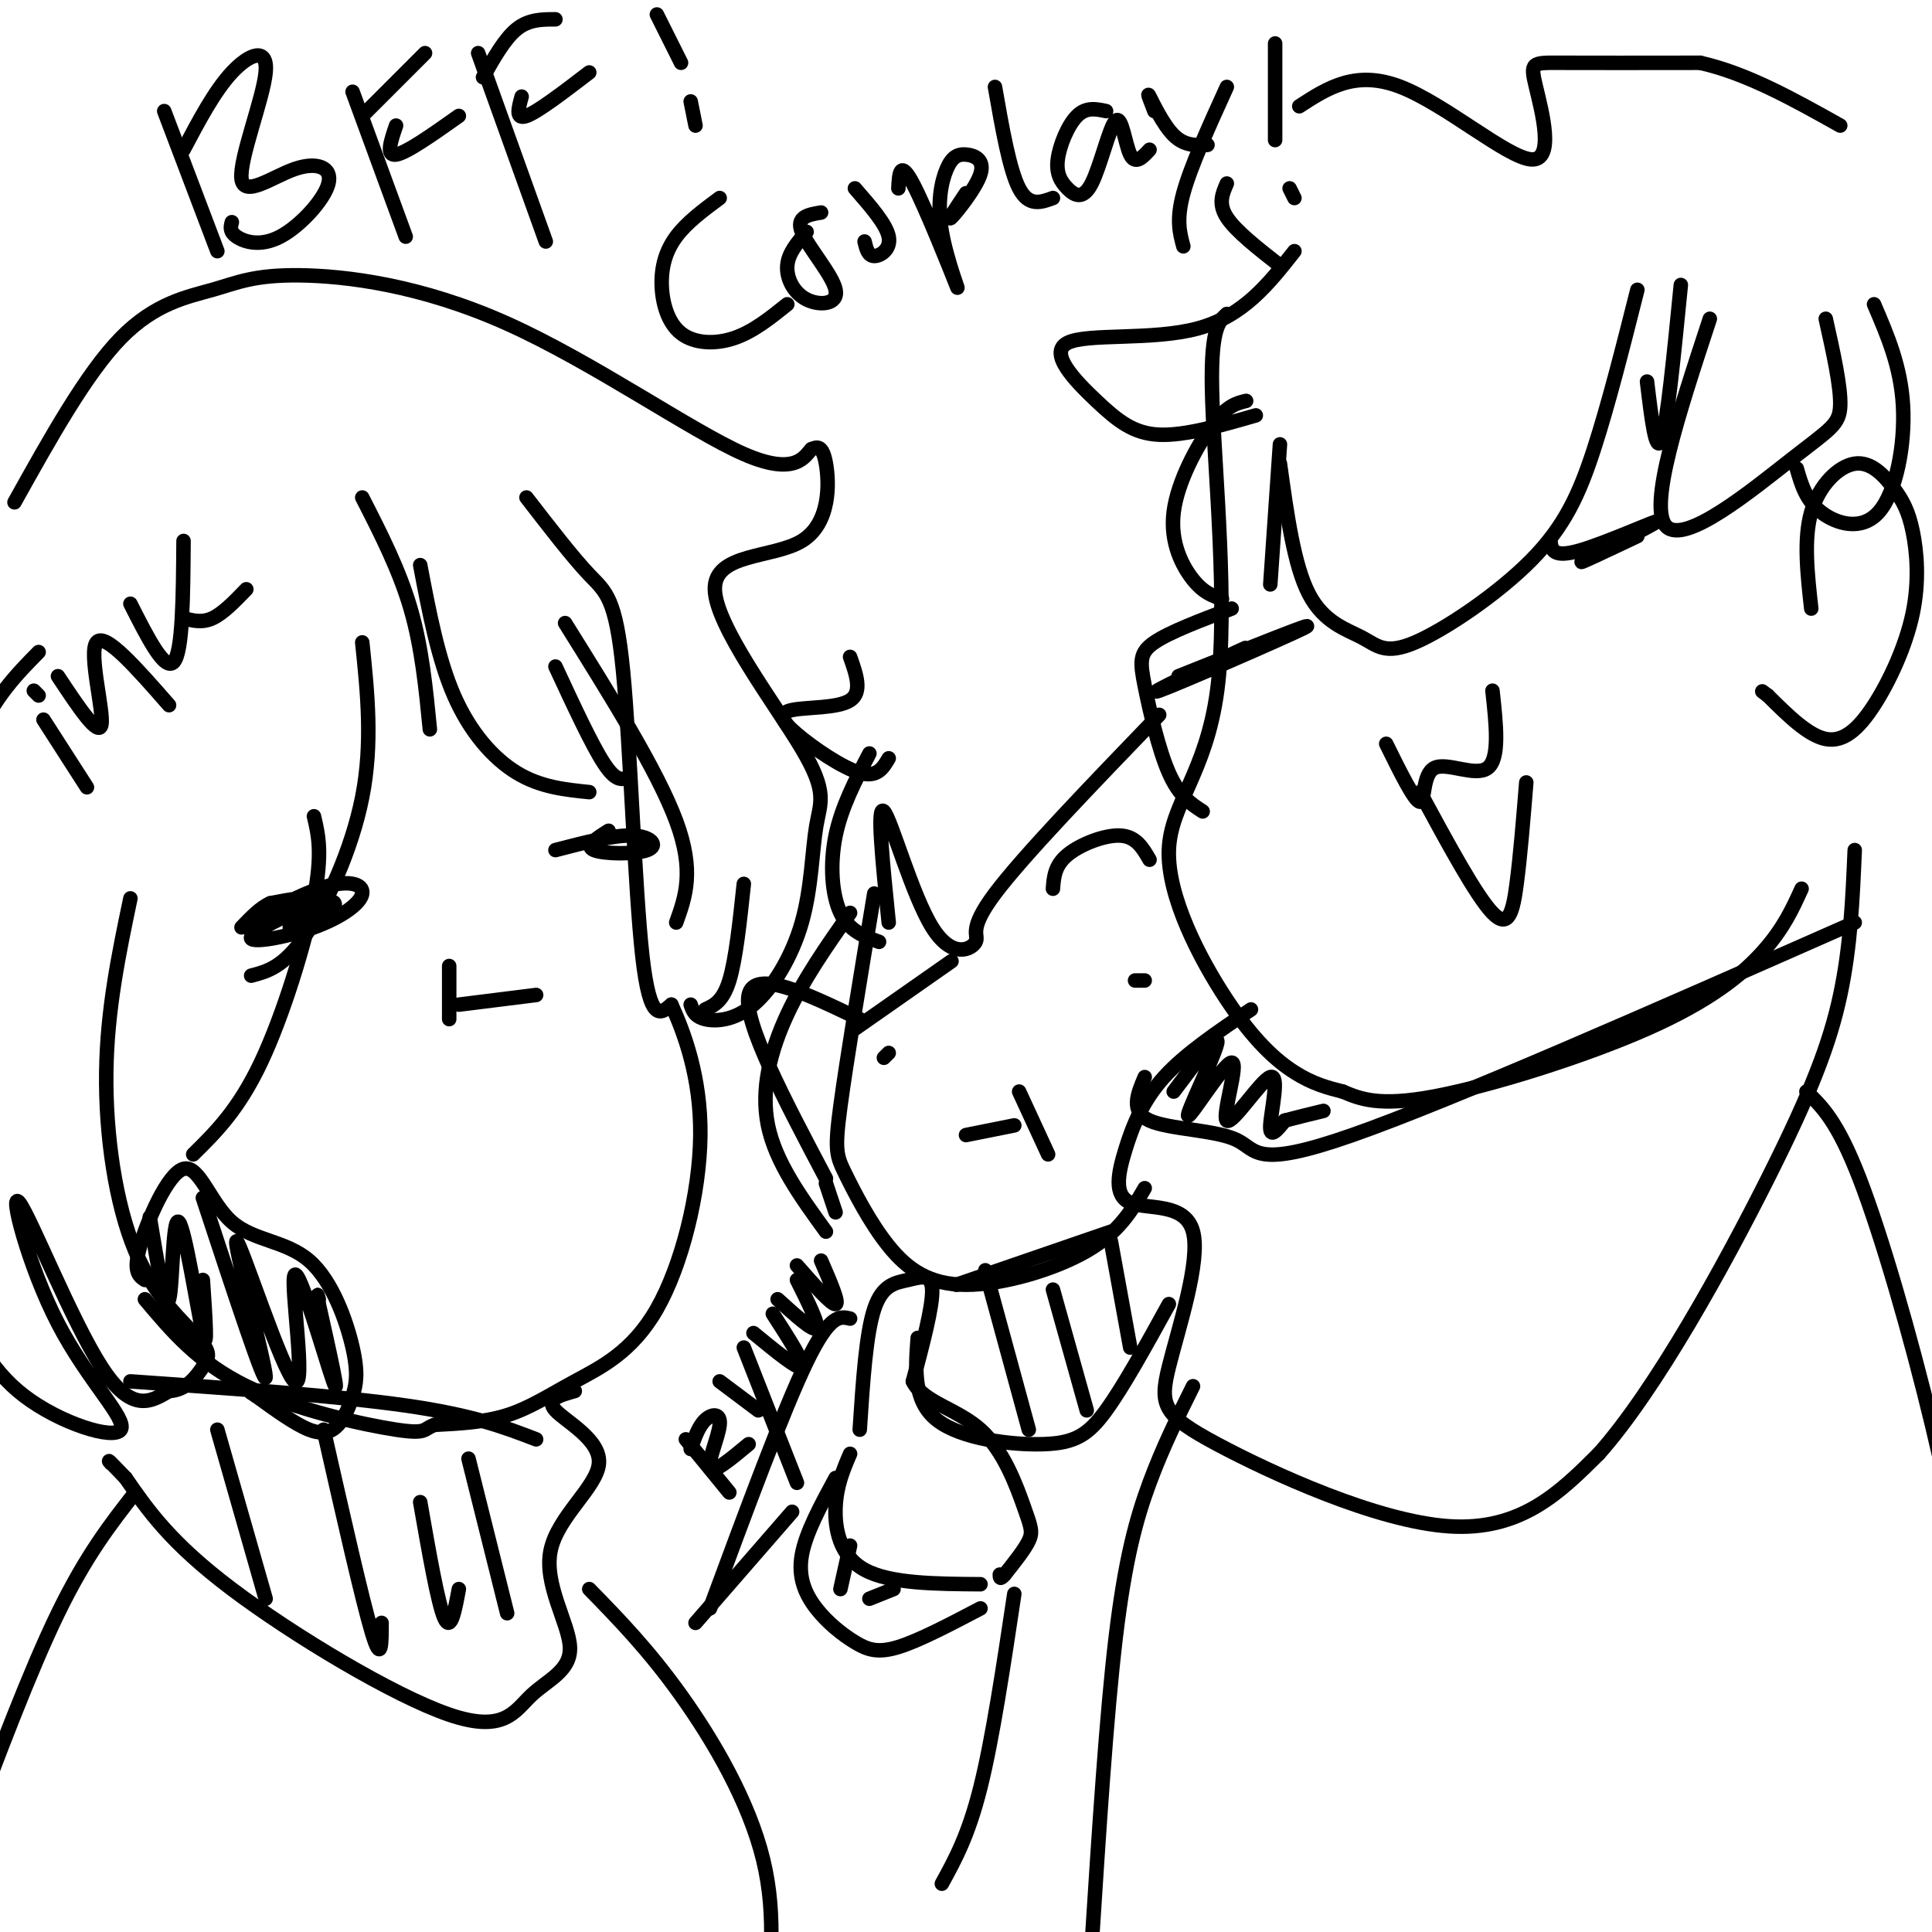 <svg viewBox='0 0 400 400' version='1.1' xmlns='http://www.w3.org/2000/svg' xmlns:xlink='http://www.w3.org/1999/xlink'><g fill='none' stroke='#000000' stroke-width='3' stroke-linecap='round' stroke-linejoin='round'><path d='M109,103c4.786,6.196 9.571,12.393 13,16c3.429,3.607 5.500,4.625 7,20c1.500,15.375 2.429,45.107 4,59c1.571,13.893 3.786,11.946 6,10'/><path d='M139,208c2.604,5.693 6.115,14.926 6,27c-0.115,12.074 -3.856,26.989 -9,36c-5.144,9.011 -11.693,12.118 -17,15c-5.307,2.882 -9.374,5.538 -14,7c-4.626,1.462 -9.813,1.731 -15,2'/><path d='M90,295c-2.536,0.857 -1.375,2.000 -8,1c-6.625,-1.000 -21.036,-4.143 -31,-9c-9.964,-4.857 -15.482,-11.429 -21,-18'/><path d='M95,208c0.000,0.000 16.000,-2.000 16,-2'/><path d='M60,192c3.101,-0.826 6.203,-1.652 8,-3c1.797,-1.348 2.290,-3.218 -2,-2c-4.290,1.218 -13.365,5.524 -14,7c-0.635,1.476 7.168,0.121 13,-2c5.832,-2.121 9.693,-5.008 10,-7c0.307,-1.992 -2.938,-3.091 -9,-1c-6.062,2.091 -14.940,7.371 -15,8c-0.060,0.629 8.697,-3.392 11,-5c2.303,-1.608 -1.849,-0.804 -6,0'/><path d='M56,187c-2.000,0.833 -4.000,2.917 -6,5'/><path d='M126,172c-2.506,1.583 -5.012,3.167 -3,4c2.012,0.833 8.542,0.917 11,0c2.458,-0.917 0.845,-2.833 -3,-3c-3.845,-0.167 -9.923,1.417 -16,3'/><path d='M30,265c-1.249,-0.844 -2.498,-1.687 -1,-7c1.498,-5.313 5.745,-15.095 9,-16c3.255,-0.905 5.520,7.066 10,11c4.480,3.934 11.176,3.830 16,8c4.824,4.170 7.776,12.615 9,18c1.224,5.385 0.720,7.712 0,10c-0.720,2.288 -1.655,4.539 -3,6c-1.345,1.461 -3.098,2.132 -6,1c-2.902,-1.132 -6.951,-4.066 -11,-7'/><path d='M53,289c-1.833,-1.167 -0.917,-0.583 0,0'/><path d='M31,252c1.613,9.744 3.226,19.488 4,17c0.774,-2.488 0.708,-17.208 2,-16c1.292,1.208 3.940,18.345 5,23c1.060,4.655 0.530,-3.173 0,-11'/><path d='M42,248c6.556,19.921 13.113,39.843 13,37c-0.113,-2.843 -6.895,-28.450 -6,-28c0.895,0.450 9.467,26.956 12,29c2.533,2.044 -0.972,-20.373 0,-22c0.972,-1.627 6.421,17.535 8,22c1.579,4.465 -0.710,-5.768 -3,-16'/><path d='M66,270c-0.500,-2.833 -0.250,-1.917 0,-1'/><path d='M8,135c-4.537,4.603 -9.074,9.206 -13,18c-3.926,8.794 -7.241,21.778 -9,37c-1.759,15.222 -1.963,32.681 -1,46c0.963,13.319 3.094,22.498 6,31c2.906,8.502 6.586,16.328 14,22c7.414,5.672 18.561,9.191 20,7c1.439,-2.191 -6.831,-10.092 -13,-22c-6.169,-11.908 -10.238,-27.821 -8,-25c2.238,2.821 10.782,24.378 17,34c6.218,9.622 10.109,7.311 14,5'/><path d='M35,288c3.631,-0.160 5.708,-3.059 7,-5c1.292,-1.941 1.800,-2.922 -1,-6c-2.800,-3.078 -8.908,-8.252 -13,-18c-4.092,-9.748 -6.169,-24.071 -6,-37c0.169,-12.929 2.585,-24.465 5,-36'/><path d='M40,239c4.689,-4.622 9.378,-9.244 14,-19c4.622,-9.756 9.178,-24.644 11,-34c1.822,-9.356 0.911,-13.178 0,-17'/><path d='M52,202c3.311,-0.867 6.622,-1.733 11,-8c4.378,-6.267 9.822,-17.933 12,-29c2.178,-11.067 1.089,-21.533 0,-32'/><path d='M75,103c3.833,7.500 7.667,15.000 10,23c2.333,8.000 3.167,16.500 4,25'/><path d='M87,117c1.844,9.711 3.689,19.422 7,27c3.311,7.578 8.089,13.022 13,16c4.911,2.978 9.956,3.489 15,4'/><path d='M130,161c-1.250,0.417 -2.500,0.833 -5,-3c-2.500,-3.833 -6.250,-11.917 -10,-20'/><path d='M117,129c9.583,15.333 19.167,30.667 23,41c3.833,10.333 1.917,15.667 0,21'/><path d='M146,209c1.833,-0.833 3.667,-1.667 5,-6c1.333,-4.333 2.167,-12.167 3,-20'/><path d='M143,208c0.421,1.238 0.842,2.476 3,3c2.158,0.524 6.053,0.335 10,-3c3.947,-3.335 7.948,-9.814 10,-17c2.052,-7.186 2.156,-15.079 3,-20c0.844,-4.921 2.428,-6.871 -3,-16c-5.428,-9.129 -17.867,-25.437 -18,-33c-0.133,-7.563 12.041,-6.382 18,-10c5.959,-3.618 5.703,-12.034 5,-16c-0.703,-3.966 -1.851,-3.483 -3,-3'/><path d='M168,93c-1.299,1.229 -3.046,5.802 -14,1c-10.954,-4.802 -31.115,-18.977 -49,-27c-17.885,-8.023 -33.495,-9.893 -43,-10c-9.505,-0.107 -12.905,1.548 -18,3c-5.095,1.452 -11.884,2.701 -19,10c-7.116,7.299 -14.558,20.650 -22,34'/><path d='M254,65c-1.756,1.593 -3.513,3.185 -3,18c0.513,14.815 3.295,42.851 1,60c-2.295,17.149 -9.667,23.411 -10,33c-0.333,9.589 6.372,22.505 12,31c5.628,8.495 10.179,12.570 14,15c3.821,2.430 6.910,3.215 10,4'/><path d='M278,226c3.541,1.480 7.392,3.180 19,1c11.608,-2.180 30.971,-8.241 44,-14c13.029,-5.759 19.722,-11.217 24,-16c4.278,-4.783 6.139,-8.892 8,-13'/><path d='M287,154c2.940,5.958 5.881,11.917 7,12c1.119,0.083 0.417,-5.708 3,-7c2.583,-1.292 8.452,1.917 11,0c2.548,-1.917 1.774,-8.958 1,-16'/><path d='M244,140c14.893,-5.952 29.786,-11.905 26,-10c-3.786,1.905 -26.250,11.667 -30,13c-3.750,1.333 11.214,-5.762 16,-8c4.786,-2.238 -0.607,0.381 -6,3'/><path d='M321,112c0.214,1.792 0.429,3.583 6,2c5.571,-1.583 16.500,-6.542 16,-6c-0.500,0.542 -12.429,6.583 -15,8c-2.571,1.417 4.214,-1.792 11,-5'/><path d='M384,191c-41.768,18.417 -83.536,36.833 -104,44c-20.464,7.167 -19.625,3.083 -24,1c-4.375,-2.083 -13.964,-2.167 -18,-4c-4.036,-1.833 -2.518,-5.417 -1,-9'/><path d='M259,209c-6.787,4.558 -13.575,9.116 -18,14c-4.425,4.884 -6.488,10.093 -8,15c-1.512,4.907 -2.472,9.511 1,11c3.472,1.489 11.375,-0.137 13,6c1.625,6.137 -3.028,20.037 -5,28c-1.972,7.963 -1.262,9.990 10,16c11.262,6.010 33.075,16.003 48,17c14.925,0.997 22.963,-7.001 31,-15'/><path d='M331,301c11.857,-13.310 26.000,-39.083 35,-57c9.000,-17.917 12.857,-27.976 15,-38c2.143,-10.024 2.571,-20.012 3,-30'/><path d='M149,41c-3.413,2.533 -6.826,5.065 -9,8c-2.174,2.935 -3.108,6.271 -3,10c0.108,3.729 1.260,7.850 4,10c2.740,2.150 7.069,2.329 11,1c3.931,-1.329 7.466,-4.164 11,-7'/><path d='M167,48c-1.900,2.195 -3.799,4.389 -4,7c-0.201,2.611 1.297,5.638 4,7c2.703,1.362 6.612,1.059 6,-2c-0.612,-3.059 -5.746,-8.874 -7,-12c-1.254,-3.126 1.373,-3.563 4,-4'/><path d='M177,39c3.244,3.711 6.489,7.422 7,10c0.511,2.578 -1.711,4.022 -3,4c-1.289,-0.022 -1.644,-1.511 -2,-3'/><path d='M186,39c0.155,-3.036 0.311,-6.073 3,-1c2.689,5.073 7.912,18.254 9,21c1.088,2.746 -1.957,-4.944 -3,-11c-1.043,-6.056 -0.083,-10.479 1,-13c1.083,-2.521 2.290,-3.140 4,-3c1.710,0.140 3.922,1.038 3,4c-0.922,2.962 -4.978,7.989 -6,9c-1.022,1.011 0.989,-1.995 3,-5'/><path d='M206,18c1.500,8.583 3.000,17.167 5,21c2.000,3.833 4.500,2.917 7,2'/><path d='M229,23c-2.053,-0.439 -4.106,-0.878 -6,1c-1.894,1.878 -3.627,6.072 -4,9c-0.373,2.928 0.616,4.591 2,6c1.384,1.409 3.165,2.563 5,-1c1.835,-3.563 3.725,-11.844 5,-13c1.275,-1.156 1.936,4.813 3,7c1.064,2.187 2.532,0.594 4,-1'/><path d='M239,23c-0.822,-2.111 -1.644,-4.222 -1,-3c0.644,1.222 2.756,5.778 5,8c2.244,2.222 4.622,2.111 7,2'/><path d='M254,18c-3.750,8.250 -7.500,16.500 -9,22c-1.500,5.500 -0.750,8.250 0,11'/><path d='M264,9c0.000,0.000 0.000,20.000 0,20'/><path d='M267,39c0.000,0.000 1.000,2.000 1,2'/><path d='M93,211c0.000,0.000 0.000,-11.000 0,-11'/><path d='M27,286c21.500,1.500 43.000,3.000 57,5c14.000,2.000 20.500,4.500 27,7'/><path d='M119,288c-3.060,0.845 -6.119,1.689 -4,4c2.119,2.311 9.417,6.088 9,11c-0.417,4.912 -8.548,10.960 -10,18c-1.452,7.040 3.777,15.071 4,20c0.223,4.929 -4.559,6.754 -8,10c-3.441,3.246 -5.542,7.912 -17,4c-11.458,-3.912 -32.274,-16.404 -45,-26c-12.726,-9.596 -17.363,-16.298 -22,-23'/><path d='M26,306c-4.167,-4.333 -3.583,-3.667 -3,-3'/><path d='M45,296c0.000,0.000 10.000,35.000 10,35'/><path d='M67,296c4.000,17.667 8.000,35.333 10,42c2.000,6.667 2.000,2.333 2,-2'/><path d='M87,311c1.833,10.500 3.667,21.000 5,24c1.333,3.000 2.167,-1.500 3,-6'/><path d='M97,302c0.000,0.000 8.000,32.000 8,32'/><path d='M122,329c6.133,6.289 12.267,12.578 19,22c6.733,9.422 14.067,21.978 17,34c2.933,12.022 1.467,23.511 0,35'/><path d='M28,309c-5.083,6.500 -10.167,13.000 -16,25c-5.833,12.000 -12.417,29.500 -19,47'/><path d='M243,226c4.784,-6.382 9.569,-12.764 9,-10c-0.569,2.764 -6.491,14.674 -6,15c0.491,0.326 7.397,-10.932 9,-11c1.603,-0.068 -2.096,11.054 -1,12c1.096,0.946 6.987,-8.284 9,-9c2.013,-0.716 0.146,7.081 0,10c-0.146,2.919 1.427,0.959 3,-1'/><path d='M266,232c1.833,-0.500 4.917,-1.250 8,-2'/><path d='M176,136c1.295,3.660 2.590,7.321 0,9c-2.590,1.679 -9.065,1.378 -12,2c-2.935,0.622 -2.329,2.167 1,5c3.329,2.833 9.380,6.952 13,8c3.620,1.048 4.810,-0.976 6,-3'/><path d='M180,156c-2.889,5.533 -5.778,11.067 -7,17c-1.222,5.933 -0.778,12.267 1,16c1.778,3.733 4.889,4.867 8,6'/><path d='M184,191c-1.260,-12.327 -2.520,-24.654 -1,-23c1.520,1.654 5.820,17.289 10,24c4.180,6.711 8.241,4.499 9,3c0.759,-1.499 -1.783,-2.285 4,-10c5.783,-7.715 19.892,-22.357 34,-37'/><path d='M268,52c-5.285,6.724 -10.571,13.448 -20,16c-9.429,2.552 -23.002,0.931 -27,3c-3.998,2.069 1.577,7.826 6,12c4.423,4.174 7.692,6.764 13,7c5.308,0.236 12.654,-1.882 20,-4'/><path d='M258,83c-1.970,0.470 -3.940,0.940 -7,5c-3.060,4.060 -7.208,11.708 -8,18c-0.792,6.292 1.774,11.226 4,14c2.226,2.774 4.113,3.387 6,4'/><path d='M263,121c0.000,0.000 2.000,-29.000 2,-29'/><path d='M265,96c1.453,10.526 2.906,21.051 6,27c3.094,5.949 7.829,7.321 11,9c3.171,1.679 4.778,3.667 11,1c6.222,-2.667 17.060,-9.987 24,-17c6.940,-7.013 9.983,-13.718 13,-23c3.017,-9.282 6.009,-21.141 9,-33'/><path d='M341,79c0.917,7.667 1.833,15.333 3,12c1.167,-3.333 2.583,-17.667 4,-32'/><path d='M354,66c-6.429,19.536 -12.857,39.071 -9,43c3.857,3.929 18.000,-7.750 26,-14c8.000,-6.250 9.857,-7.071 10,-11c0.143,-3.929 -1.429,-10.964 -3,-18'/><path d='M372,97c0.940,3.274 1.881,6.548 5,9c3.119,2.452 8.417,4.083 12,0c3.583,-4.083 5.452,-13.881 5,-22c-0.452,-8.119 -3.226,-14.560 -6,-21'/><path d='M375,126c-0.806,-7.215 -1.611,-14.429 0,-20c1.611,-5.571 5.639,-9.497 9,-10c3.361,-0.503 6.057,2.419 8,5c1.943,2.581 3.134,4.821 4,9c0.866,4.179 1.407,10.295 0,17c-1.407,6.705 -4.764,13.997 -8,19c-3.236,5.003 -6.353,7.715 -10,7c-3.647,-0.715 -7.823,-4.858 -12,-9'/><path d='M366,144c-2.000,-1.500 -1.000,-0.750 0,0'/><path d='M255,126c-6.429,2.429 -12.857,4.857 -16,7c-3.143,2.143 -3.000,4.000 -2,9c1.000,5.000 2.857,13.143 5,18c2.143,4.857 4.571,6.429 7,8'/><path d='M294,164c5.822,10.756 11.644,21.511 15,25c3.356,3.489 4.244,-0.289 5,-6c0.756,-5.711 1.378,-13.356 2,-21'/><path d='M181,185c-2.880,17.392 -5.761,34.784 -7,44c-1.239,9.216 -0.838,10.257 1,14c1.838,3.743 5.111,10.189 9,15c3.889,4.811 8.393,7.988 16,8c7.607,0.012 18.316,-3.139 25,-7c6.684,-3.861 9.342,-8.430 12,-13'/><path d='M200,235c0.000,0.000 10.000,-2.000 10,-2'/><path d='M183,219c0.000,0.000 1.000,-1.000 1,-1'/><path d='M235,203c0.000,0.000 2.000,0.000 2,0'/><path d='M178,211c-10.917,-5.250 -21.833,-10.500 -23,-5c-1.167,5.500 7.417,21.750 16,38'/><path d='M176,189c-4.778,6.800 -9.556,13.600 -13,21c-3.444,7.400 -5.556,15.400 -4,23c1.556,7.600 6.778,14.800 12,22'/><path d='M173,251c0.000,0.000 -2.000,-6.000 -2,-6'/><path d='M178,296c0.649,-9.940 1.298,-19.881 3,-25c1.702,-5.119 4.458,-5.417 7,-6c2.542,-0.583 4.869,-1.452 5,2c0.131,3.452 -1.935,11.226 -4,19'/><path d='M189,286c2.038,4.324 9.134,5.633 14,10c4.866,4.367 7.502,11.791 9,16c1.498,4.209 1.856,5.203 1,7c-0.856,1.797 -2.928,4.399 -5,7'/><path d='M208,326c-1.000,1.167 -1.000,0.583 -1,0'/><path d='M176,301c-1.400,3.267 -2.800,6.533 -3,11c-0.200,4.467 0.800,10.133 6,13c5.200,2.867 14.600,2.933 24,3'/><path d='M173,306c-3.100,5.708 -6.201,11.416 -7,16c-0.799,4.584 0.703,8.043 3,11c2.297,2.957 5.388,5.411 8,7c2.612,1.589 4.746,2.311 9,1c4.254,-1.311 10.627,-4.656 17,-8'/><path d='M174,329c0.000,0.000 2.000,-9.000 2,-9'/><path d='M180,331c0.000,0.000 5.000,-2.000 5,-2'/><path d='M210,330c-2.250,15.000 -4.500,30.000 -7,40c-2.500,10.000 -5.250,15.000 -8,20'/><path d='M164,313c0.000,0.000 -20.000,23.000 -20,23'/><path d='M177,213c0.000,0.000 20.000,-14.000 20,-14'/><path d='M218,184c0.178,-2.400 0.356,-4.800 3,-7c2.644,-2.200 7.756,-4.200 11,-4c3.244,0.200 4.622,2.600 6,5'/><path d='M34,23c0.000,0.000 11.000,29.000 11,29'/><path d='M38,31c3.212,-6.078 6.425,-12.157 10,-16c3.575,-3.843 7.514,-5.452 7,0c-0.514,5.452 -5.480,17.963 -5,22c0.480,4.037 6.405,-0.402 11,-2c4.595,-1.598 7.861,-0.356 7,3c-0.861,3.356 -5.847,8.827 -10,11c-4.153,2.173 -7.472,1.050 -9,0c-1.528,-1.050 -1.264,-2.025 -1,-3'/><path d='M73,19c0.000,0.000 11.000,30.000 11,30'/><path d='M75,24c0.000,0.000 13.000,-13.000 13,-13'/><path d='M82,26c-1.083,3.167 -2.167,6.333 0,6c2.167,-0.333 7.583,-4.167 13,-8'/><path d='M99,11c0.000,0.000 14.000,39.000 14,39'/><path d='M100,16c2.250,-4.000 4.500,-8.000 7,-10c2.500,-2.000 5.250,-2.000 8,-2'/><path d='M108,20c-0.667,2.417 -1.333,4.833 1,4c2.333,-0.833 7.667,-4.917 13,-9'/><path d='M143,21c0.000,0.000 1.000,5.000 1,5'/><path d='M136,3c0.000,0.000 5.000,10.000 5,10'/><path d='M374,226c3.208,3.071 6.417,6.143 11,18c4.583,11.857 10.542,32.500 15,51c4.458,18.500 7.417,34.857 8,47c0.583,12.143 -1.208,20.071 -3,28'/><path d='M247,287c-3.133,6.311 -6.267,12.622 -9,20c-2.733,7.378 -5.067,15.822 -7,32c-1.933,16.178 -3.467,40.089 -5,64'/><path d='M265,55c-4.583,-3.583 -9.167,-7.167 -11,-10c-1.833,-2.833 -0.917,-4.917 0,-7'/><path d='M269,22c5.855,-3.804 11.710,-7.608 21,-4c9.290,3.608 22.016,14.627 27,15c4.984,0.373 2.226,-9.900 1,-15c-1.226,-5.100 -0.922,-5.029 5,-5c5.922,0.029 17.461,0.014 29,0'/><path d='M352,13c9.667,2.167 19.333,7.583 29,13'/><path d='M211,226c0.000,0.000 6.000,13.000 6,13'/><path d='M198,266c0.000,0.000 32.000,-11.000 32,-11'/><path d='M190,277c-0.488,6.542 -0.976,13.083 4,17c4.976,3.917 15.417,5.208 22,5c6.583,-0.208 9.310,-1.917 13,-7c3.690,-5.083 8.345,-13.542 13,-22'/><path d='M204,263c0.000,0.000 9.000,33.000 9,33'/><path d='M218,267c0.000,0.000 7.000,25.000 7,25'/><path d='M230,257c0.000,0.000 4.000,22.000 4,22'/><path d='M176,273c-2.083,-0.500 -4.167,-1.000 -9,9c-4.833,10.000 -12.417,30.500 -20,51'/><path d='M142,298c0.000,0.000 9.000,11.000 9,11'/><path d='M143,300c0.821,-2.351 1.643,-4.702 3,-6c1.357,-1.298 3.250,-1.542 3,1c-0.250,2.542 -2.643,7.869 -2,9c0.643,1.131 4.321,-1.935 8,-5'/><path d='M149,286c0.000,0.000 8.000,6.000 8,6'/><path d='M154,279c0.000,0.000 11.000,28.000 11,28'/><path d='M156,276c4.667,3.833 9.333,7.667 10,7c0.667,-0.667 -2.667,-5.833 -6,-11'/><path d='M161,269c3.667,3.333 7.333,6.667 8,6c0.667,-0.667 -1.667,-5.333 -4,-10'/><path d='M165,262c3.583,4.083 7.167,8.167 8,8c0.833,-0.167 -1.083,-4.583 -3,-9'/><path d='M9,149c0.000,0.000 9.000,14.000 9,14'/><path d='M8,144c0.000,0.000 -1.000,-1.000 -1,-1'/><path d='M12,140c4.244,6.400 8.489,12.800 9,10c0.511,-2.800 -2.711,-14.800 -1,-17c1.711,-2.200 8.356,5.400 15,13'/><path d='M27,125c3.583,7.083 7.167,14.167 9,12c1.833,-2.167 1.917,-13.583 2,-25'/><path d='M38,128c1.917,0.500 3.833,1.000 6,0c2.167,-1.000 4.583,-3.500 7,-6'/></g>
</svg>